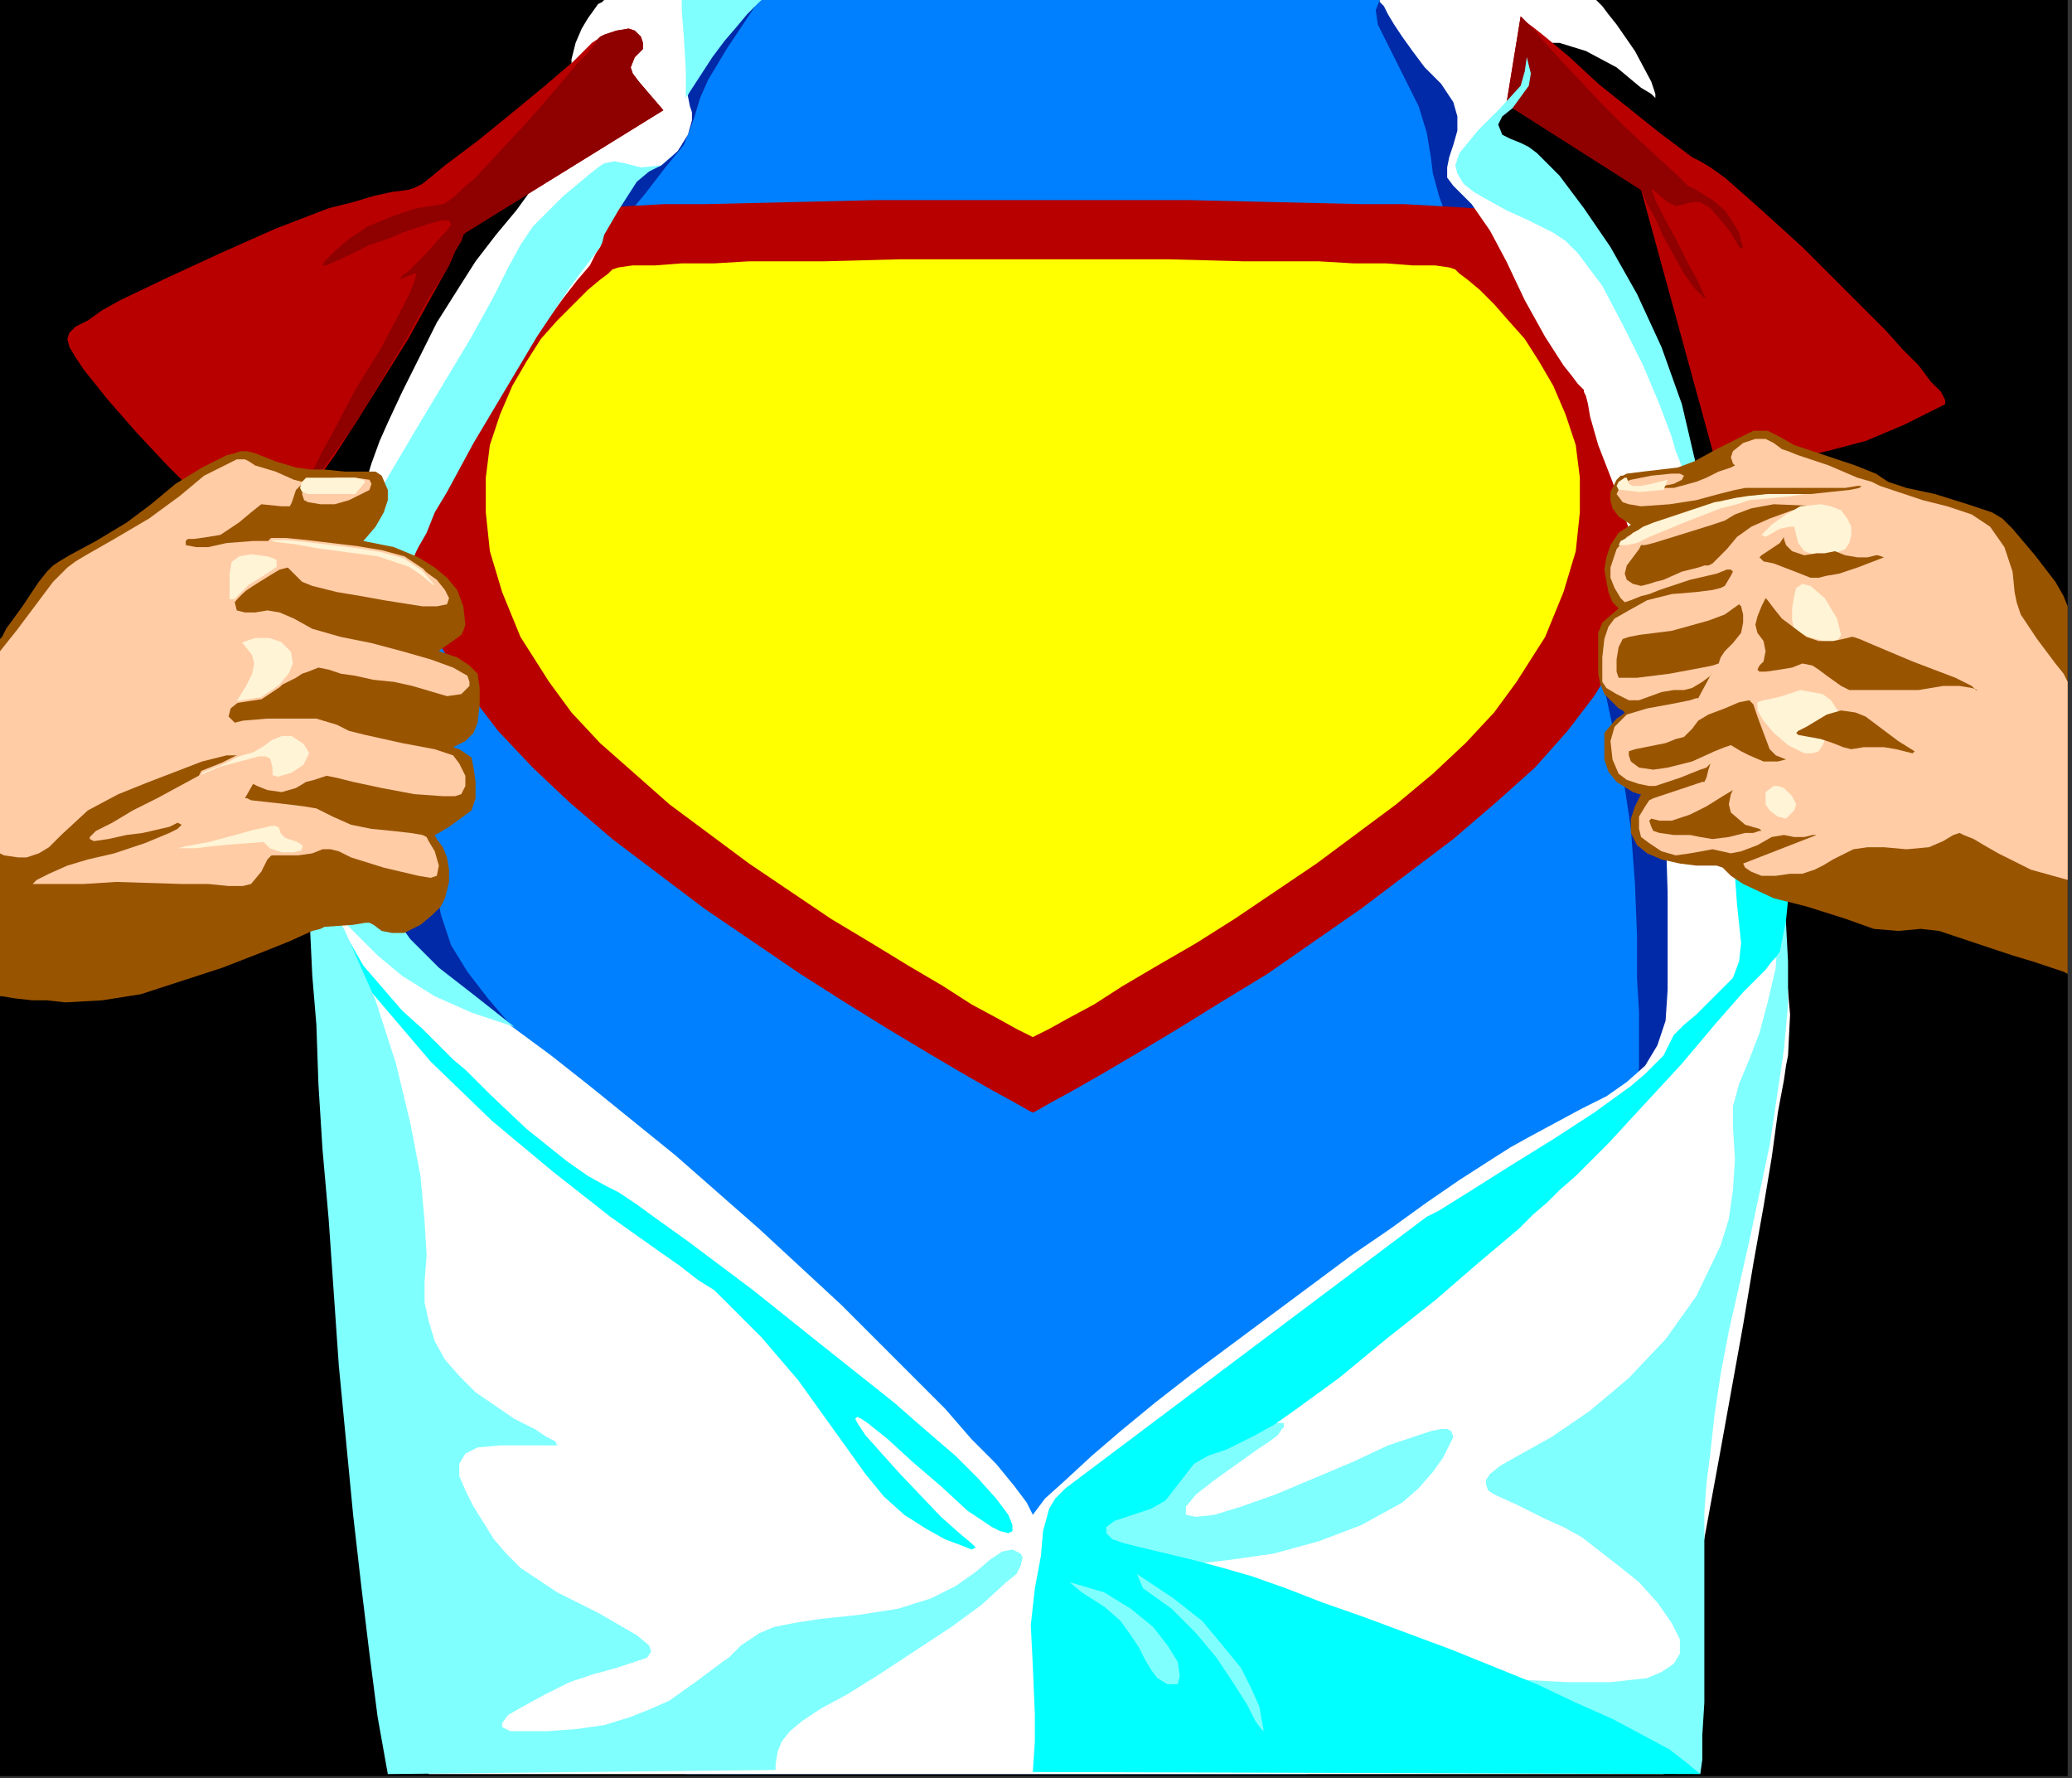 <?xml version="1.0" encoding="UTF-8" standalone="no"?>
<svg
   xmlns:dc="http://purl.org/dc/elements/1.1/"
   xmlns:cc="http://creativecommons.org/ns#"
   xmlns:rdf="http://www.w3.org/1999/02/22-rdf-syntax-ns#"
   xmlns:svg="http://www.w3.org/2000/svg"
   xmlns="http://www.w3.org/2000/svg"
   xmlns:sodipodi="http://sodipodi.sourceforge.net/DTD/sodipodi-0.dtd"
   xmlns:inkscape="http://www.inkscape.org/namespaces/inkscape"
   version="1.0"
   width="85.96mm"
   height="73.77mm"
   id="svg95"
   sodipodi:docname="CMISC051.WMF">
  <rect width="100%" height="100%" fill="#333333" stroke="none"/>
  <sodipodi:namedview
     pagecolor="#ffffff"
     bordercolor="#666666"
     borderopacity="1"
     objecttolerance="10"
     gridtolerance="10"
     guidetolerance="10"
     inkscape:pageopacity="0"
     inkscape:pageshadow="2"
     inkscape:window-width="640"
     inkscape:window-height="480"
     id="namedview97" />
  <defs
     id="defs3">
    <pattern
       id="WMFhbasepattern"
       patternUnits="userSpaceOnUse"
       width="6"
       height="6"
       x="0"
       y="0" />
  </defs>
  <path
     style="fill:#000000;fill-rule:evenodd;fill-opacity:1;stroke:none;"
     d="  M 0,0   L 324.21,0   L 324.21,278.458   L 0,278.458   z "
     id="path5" />
  <path
     style="fill:#0080ff;fill-rule:evenodd;fill-opacity:1;stroke:none;"
     d="  M 116.178,0   L 115.538,0.64   L 113.618,2.561   L 110.737,5.441   L 106.897,9.602   L 102.416,15.043   L 97.295,21.124   L 92.174,28.486   L 86.733,36.488   L 80.973,45.129   L 75.852,54.731   L 70.731,64.974   L 66.25,76.176   L 62.41,87.378   L 59.529,99.541   L 57.609,112.023   L 56.969,124.826   L 57.609,137.949   L 59.209,151.391   L 61.77,164.834   L 64.97,177.957   L 68.811,191.08   L 72.971,203.882   L 77.452,216.045   L 82.253,227.567   L 87.054,238.13   L 91.534,248.052   L 95.695,256.693   L 99.535,264.055   L 102.736,269.816   L 104.336,272.377   L 105.296,274.297   L 106.256,275.897   L 106.897,277.178   L 107.537,277.818   L 107.537,278.138   L 204.832,278.138   L 205.472,277.818   L 206.752,276.537   L 209.312,274.297   L 212.513,271.096   L 216.354,267.256   L 220.514,262.455   L 225.315,257.013   L 230.436,250.612   L 235.557,243.251   L 240.677,235.249   L 246.118,226.607   L 250.919,217.005   L 255.72,206.443   L 260.2,195.561   L 264.041,183.718   L 267.241,170.916   L 268.522,164.194   L 269.162,157.473   L 269.482,143.39   L 268.522,129.307   L 266.281,114.904   L 263.081,100.501   L 259.24,86.098   L 254.76,72.335   L 249.959,59.212   L 244.838,47.05   L 239.717,35.527   L 234.916,25.605   L 230.436,16.964   L 228.515,13.123   L 226.595,9.922   L 224.995,7.041   L 223.715,4.481   L 222.755,2.561   L 221.794,1.28   L 221.474,0.32   L 221.154,0   L 116.178,0  z "
     id="path7" />
  <path
     style="fill:#002aa8;fill-rule:evenodd;fill-opacity:1;stroke:none;"
     d="  M 80.332,160.993   L 76.492,156.513   L 73.291,152.352   L 70.731,148.191   L 69.131,143.39   L 68.171,138.269   L 67.21,132.187   L 66.89,124.826   L 66.89,116.184   L 66.89,111.703   L 66.57,107.862   L 66.57,104.982   L 66.25,102.101   L 65.93,98.26   L 65.61,95.38   L 65.93,90.579   L 66.89,87.698   L 67.53,85.778   L 68.491,83.217   L 71.051,77.456   L 74.892,70.735   L 84.173,56.652   L 88.654,50.25   L 92.494,44.489   L 93.775,42.249   L 95.055,40.328   L 96.015,38.728   L 96.335,37.768   L 96.975,36.168   L 97.935,34.247   L 101.136,30.406   L 104.336,26.245   L 107.217,22.725   L 107.857,21.124   L 108.817,18.564   L 109.777,15.363   L 111.057,12.483   L 113.938,7.682   L 116.498,3.841   L 118.418,0.96   L 119.058,0.32   L 119.379,0   L 119.058,0.32   L 117.778,1.28   L 116.178,2.561   L 114.258,4.481   L 110.417,9.602   L 108.817,12.483   L 107.537,15.683   L 107.537,16.003   L 107.857,16.643   L 107.857,19.204   L 106.897,22.725   L 105.616,24.325   L 103.696,25.925   L 100.816,26.566   L 97.615,28.486   L 94.415,31.046   L 90.894,34.567   L 87.054,38.728   L 83.533,43.209   L 76.492,54.091   L 69.771,66.254   L 64.01,79.056   L 59.849,91.219   L 58.249,96.98   L 57.289,102.421   L 56.329,110.103   L 56.009,117.144   L 55.689,123.546   L 56.009,129.307   L 56.649,134.108   L 57.929,138.589   L 59.209,142.43   L 62.41,148.831   L 64.65,151.071   L 69.131,155.232   L 74.572,158.433   L 80.332,160.993  z "
     id="path9" />
  <path
     style="fill:#002aa8;fill-rule:evenodd;fill-opacity:1;stroke:none;"
     d="  M 216.354,0   L 215.713,1.6   L 216.034,3.841   L 217.314,6.401   L 218.914,9.602   L 222.435,16.643   L 223.715,20.804   L 224.355,24.645   L 224.675,27.206   L 225.635,30.726   L 227.235,35.207   L 229.156,40.648   L 231.396,46.73   L 233.956,53.451   L 236.837,60.813   L 239.717,68.814   L 245.478,85.458   L 250.599,103.381   L 254.439,121.305   L 255.72,129.947   L 256.36,138.589   L 256.68,146.59   L 256.68,153.312   L 257,158.753   L 257,167.395   L 256.68,170.275   L 256.68,172.516   L 256.04,175.717   L 256.04,176.037   L 257,175.076   L 257.64,174.756   L 258.28,173.796   L 258.92,172.516   L 259.56,170.595   L 261.161,165.154   L 262.761,158.113   L 264.041,149.471   L 264.681,139.229   L 265.001,127.707   L 264.041,114.904   L 263.081,107.862   L 261.801,100.181   L 259.88,91.859   L 257.64,83.217   L 251.879,65.294   L 245.158,47.37   L 241.637,38.728   L 238.117,30.726   L 234.276,23.365   L 230.436,16.643   L 226.595,10.882   L 223.075,6.081   L 219.554,2.24   L 216.354,0  z "
     id="path11" />
  <path
     style="fill:#b80000;fill-rule:evenodd;fill-opacity:1;stroke:none;"
     d="  M 162.905,31.367   L 186.269,31.367   L 213.793,32.007   L 220.194,32.007   L 225.955,32.327   L 231.076,32.647   L 234.916,32.967   L 237.477,33.287   L 238.757,33.607   L 239.397,34.247   L 240.357,34.887   L 240.997,35.527   L 243.238,37.448   L 245.798,39.688   L 248.679,42.569   L 251.559,46.09   L 254.119,50.25   L 257,54.731   L 258.92,59.852   L 260.84,65.614   L 261.801,71.695   L 261.801,78.096   L 260.84,85.138   L 258.6,92.819   L 255.08,100.821   L 249.959,109.143   L 245.798,114.584   L 240.677,120.345   L 234.596,125.786   L 227.875,131.547   L 213.473,142.43   L 198.751,152.672   L 191.39,157.153   L 184.669,161.314   L 178.268,165.154   L 172.827,168.355   L 168.346,170.916   L 164.826,172.836   L 162.585,174.116   L 161.945,174.436   L 161.305,174.116   L 159.065,172.836   L 155.544,170.916   L 151.063,168.355   L 145.623,165.154   L 139.222,161.314   L 132.501,157.153   L 125.459,152.672   L 110.417,142.43   L 96.015,131.547   L 89.294,125.786   L 83.533,120.345   L 78.092,114.584   L 73.931,109.143   L 68.811,100.821   L 65.29,92.819   L 63.37,85.138   L 62.41,78.096   L 62.41,71.695   L 63.37,65.614   L 64.97,59.852   L 67.21,54.731   L 70.091,50.25   L 72.651,46.09   L 75.532,42.569   L 78.412,39.688   L 80.973,37.448   L 83.213,35.527   L 84.813,34.247   L 85.453,33.607   L 86.733,33.287   L 89.294,32.967   L 93.134,32.647   L 98.255,32.327   L 104.016,32.007   L 110.417,32.007   L 124.179,31.687   L 137.621,31.367   L 160.985,31.367   L 162.905,31.367  z "
     id="path13" />
  <path
     style="fill:#ffff00;fill-rule:evenodd;fill-opacity:1;stroke:none;"
     d="  M 162.905,40.648   L 183.068,40.648   L 194.91,40.969   L 206.752,40.969   L 212.193,41.289   L 217.314,41.289   L 221.474,41.609   L 224.995,41.609   L 227.235,41.929   L 228.195,42.249   L 228.835,42.889   L 230.116,43.849   L 232.036,45.449   L 234.276,47.69   L 236.517,50.25   L 239.077,53.131   L 241.317,56.652   L 243.558,60.493   L 245.478,64.974   L 247.078,69.775   L 247.718,74.896   L 247.718,80.337   L 247.078,86.418   L 245.158,92.819   L 242.278,99.861   L 237.797,106.902   L 234.276,111.703   L 229.796,116.504   L 224.675,121.305   L 218.914,126.106   L 206.432,135.388   L 193.63,144.03   L 187.549,147.871   L 181.468,151.391   L 176.027,154.592   L 171.547,157.473   L 167.386,159.713   L 164.506,161.314   L 162.585,162.274   L 161.945,162.594   L 161.305,162.274   L 159.385,161.314   L 156.504,159.713   L 152.344,157.473   L 147.863,154.592   L 142.422,151.391   L 136.661,147.871   L 130.26,144.03   L 117.458,135.388   L 104.976,126.106   L 94.095,116.504   L 89.614,111.703   L 86.093,106.902   L 81.613,99.861   L 78.732,92.819   L 76.812,86.418   L 76.172,80.337   L 76.172,74.896   L 76.812,69.775   L 78.412,64.974   L 80.332,60.493   L 82.573,56.652   L 84.813,53.131   L 87.374,50.25   L 89.934,47.69   L 92.174,45.449   L 94.095,43.849   L 95.375,42.889   L 96.015,42.249   L 96.975,41.929   L 99.215,41.609   L 102.736,41.609   L 106.897,41.289   L 112.017,41.289   L 117.458,40.969   L 129.3,40.969   L 141.142,40.648   L 161.305,40.648   L 162.905,40.648  z "
     id="path15" />
  <path
     style="fill:#ffffff;fill-rule:evenodd;fill-opacity:1;stroke:none;"
     d="  M 119.379,0   L 114.578,3.841   L 111.377,7.362   L 109.457,10.242   L 108.177,12.803   L 107.857,15.043   L 108.177,16.643   L 108.497,17.604   L 108.497,17.924   L 108.497,18.884   L 107.857,21.124   L 106.256,23.685   L 103.696,25.925   L 102.096,26.566   L 100.816,27.526   L 98.255,29.446   L 96.975,30.726   L 96.015,32.647   L 95.055,35.207   L 94.095,38.728   L 93.454,39.688   L 92.494,41.609   L 90.574,43.849   L 88.334,46.73   L 85.773,50.25   L 82.893,54.411   L 76.812,63.693   L 70.731,73.935   L 65.61,85.138   L 63.69,91.219   L 62.09,96.98   L 61.45,102.741   L 61.129,108.503   L 61.129,113.944   L 60.809,118.745   L 60.489,122.906   L 59.849,129.947   L 59.529,132.828   L 59.529,138.269   L 60.809,143.07   L 62.41,145.31   L 64.33,147.871   L 67.21,150.751   L 70.731,153.952   L 74.892,157.153   L 80.332,160.993   L 86.413,165.474   L 92.494,170.275   L 105.936,181.158   L 119.058,192.68   L 131.86,204.523   L 137.621,210.284   L 143.062,215.725   L 148.183,220.846   L 152.344,225.647   L 156.184,229.488   L 159.065,233.008   L 160.985,235.569   L 161.945,237.489   L 163.865,234.929   L 167.066,232.048   L 171.227,228.207   L 175.707,224.367   L 181.148,219.886   L 186.909,215.405   L 211.873,196.841   L 217.954,192.68   L 223.715,188.519   L 228.835,184.998   L 233.316,182.118   L 236.837,179.877   L 239.717,178.277   L 248.038,173.796   L 251.879,171.876   L 255.08,169.635   L 257.96,167.075   L 259.88,163.874   L 261.161,160.033   L 261.481,155.232   L 261.481,139.869   L 261.161,129.627   L 260.52,118.425   L 259.56,106.902   L 258.28,95.38   L 256.04,84.818   L 254.439,80.017   L 252.839,75.536   L 250.599,69.775   L 249.319,65.294   L 248.999,63.373   L 248.679,62.093   L 248.359,61.453   L 248.359,61.133   L 248.038,60.813   L 247.398,60.173   L 246.438,58.892   L 245.158,57.292   L 242.278,52.811   L 239.077,47.05   L 236.197,40.969   L 233.636,36.168   L 230.756,32.007   L 227.875,29.126   L 226.915,27.846   L 226.915,26.245   L 227.235,24.645   L 227.875,22.725   L 228.515,20.484   L 228.515,18.244   L 227.875,16.003   L 225.955,13.123   L 223.395,10.562   L 221.474,8.002   L 219.874,5.761   L 218.594,3.841   L 217.634,2.24   L 216.994,0.96   L 216.354,0.32   L 216.354,0   L 250.279,0   L 250.599,0.32   L 251.239,0.96   L 252.199,2.24   L 253.479,3.841   L 256.36,8.002   L 258.92,12.803   L 259.56,14.723   L 259.56,15.363   L 258.92,14.723   L 257.32,13.763   L 253.479,10.562   L 248.679,8.002   L 244.518,6.721   L 241.317,6.721   L 239.397,7.362   L 239.077,8.002   L 239.077,8.962   L 239.717,10.562   L 240.037,12.163   L 239.397,14.083   L 238.437,15.363   L 237.157,16.643   L 234.276,19.204   L 233.316,19.844   L 232.996,20.164   L 233.316,20.484   L 234.276,21.124   L 235.557,22.405   L 237.157,24.325   L 239.397,26.245   L 241.637,28.806   L 247.078,35.207   L 252.519,42.889   L 257.96,52.171   L 262.761,62.093   L 265.961,72.975   L 268.842,90.259   L 272.042,105.942   L 274.603,119.705   L 275.883,126.106   L 277.163,131.867   L 278.763,142.43   L 280.043,151.712   L 280.684,159.073   L 280.363,165.474   L 280.043,167.075   L 279.723,169.315   L 278.763,174.436   L 277.803,181.478   L 276.523,189.159   L 274.923,198.121   L 273.322,207.723   L 269.802,227.247   L 266.281,246.451   L 265.001,255.093   L 263.721,262.455   L 262.441,268.856   L 261.481,273.977   L 261.161,275.577   L 261.161,277.178   L 260.84,277.818   L 260.84,278.138   L 67.21,278.138   L 67.21,277.818   L 66.89,276.858   L 66.89,274.937   L 66.57,272.697   L 65.93,269.816   L 65.61,266.615   L 64.33,258.294   L 63.05,248.692   L 61.45,237.809   L 59.849,225.967   L 58.249,213.484   L 54.728,188.839   L 53.128,176.677   L 51.528,165.794   L 50.568,155.872   L 49.288,147.551   L 48.968,144.03   L 48.648,141.149   L 48.327,138.909   L 48.327,136.988   L 48.327,129.947   L 48.968,120.985   L 49.928,111.063   L 51.528,100.821   L 53.448,90.579   L 55.689,80.977   L 58.249,72.655   L 59.529,69.134   L 60.809,66.254   L 63.05,61.453   L 64.97,57.612   L 68.491,50.571   L 72.331,44.489   L 74.572,40.969   L 77.772,36.808   L 80.973,32.967   L 83.533,29.446   L 85.773,26.566   L 87.374,23.685   L 89.294,18.244   L 89.614,12.483   L 89.614,9.282   L 90.254,6.721   L 91.214,4.481   L 92.174,2.881   L 93.775,0.64   L 94.415,0.32   L 94.735,0   L 119.379,0  z "
     id="path17" />
  <path
     style="fill:#b80000;fill-rule:evenodd;fill-opacity:1;stroke:none;"
     d="  M 236.197,16.323   L 257.32,29.766   L 269.162,72.975   L 272.362,72.975   L 276.203,72.655   L 281.004,72.015   L 286.444,70.735   L 292.525,69.134   L 298.606,66.574   L 305.007,63.373   L 305.007,62.733   L 304.367,61.453   L 302.767,59.852   L 300.847,57.292   L 298.286,54.731   L 295.726,51.851   L 289.325,45.449   L 282.604,38.728   L 275.883,32.647   L 273.002,30.086   L 270.442,27.846   L 268.202,26.245   L 266.601,25.285   L 265.321,24.645   L 264.041,23.685   L 260.2,20.804   L 250.599,13.123   L 246.118,8.962   L 242.278,5.761   L 240.677,4.481   L 239.397,3.521   L 238.757,2.881   L 238.437,2.561   L 236.197,16.323  z "
     id="path19" />
  <path
     style="fill:#8f0000;fill-rule:evenodd;fill-opacity:1;stroke:none;"
     d="  M 236.197,16.323   L 257.32,29.766   L 257.64,30.406   L 258.28,32.007   L 259.56,34.247   L 260.84,37.128   L 264.041,42.889   L 265.641,45.129   L 267.241,46.73   L 267.562,46.73   L 267.241,46.41   L 266.281,44.169   L 264.681,41.289   L 262.761,37.448   L 260.84,33.927   L 259.56,31.367   L 259.24,30.406   L 258.92,29.766   L 259.24,29.766   L 259.56,30.086   L 261.481,31.687   L 262.761,32.327   L 265.321,31.687   L 266.601,31.687   L 268.202,32.647   L 270.122,34.887   L 271.402,36.488   L 272.682,38.728   L 273.002,39.048   L 273.322,38.728   L 273.002,37.768   L 272.682,36.488   L 271.722,34.887   L 270.442,32.967   L 268.522,31.367   L 265.961,29.766   L 264.681,29.126   L 263.401,27.846   L 259.56,24.325   L 255.08,20.164   L 250.279,15.363   L 245.798,10.562   L 241.958,6.401   L 240.677,4.801   L 239.397,3.521   L 238.757,2.881   L 238.437,2.561   L 236.197,16.323  z "
     id="path21" />
  <path
     style="fill:#80ffff;fill-rule:evenodd;fill-opacity:1;stroke:none;"
     d="  M 107.537,15.363   L 107.537,10.882   L 107.217,5.761   L 106.897,1.6   L 106.897,0   L 119.379,0   L 119.058,0.32   L 118.418,0.96   L 117.138,2.24   L 115.538,4.161   L 113.618,6.401   L 111.697,8.962   L 107.537,15.363  z "
     id="path23" />
  <path
     style="fill:#00ffff;fill-rule:evenodd;fill-opacity:1;stroke:none;"
     d="  M 51.848,142.43   L 56.969,151.391   L 63.05,158.433   L 66.25,161.314   L 68.811,163.874   L 71.051,166.115   L 72.971,167.715   L 74.572,169.315   L 76.812,171.556   L 82.573,176.997   L 88.974,182.118   L 92.174,184.358   L 95.055,185.959   L 96.975,186.919   L 99.855,188.839   L 103.376,191.4   L 107.857,194.6   L 118.098,202.282   L 129.3,211.244   L 140.182,219.886   L 145.303,224.367   L 149.783,228.207   L 153.304,231.728   L 156.184,234.929   L 158.105,237.489   L 158.745,239.09   L 158.745,240.05   L 158.105,240.37   L 156.824,240.05   L 155.544,239.41   L 151.704,236.849   L 147.543,233.008   L 143.062,229.168   L 139.222,225.647   L 136.021,223.086   L 135.061,222.446   L 134.421,222.126   L 134.101,222.446   L 134.421,223.086   L 135.701,225.007   L 138.261,227.887   L 141.142,231.088   L 147.543,237.809   L 150.423,240.37   L 152.344,241.97   L 152.984,242.61   L 152.344,242.93   L 150.743,242.29   L 148.183,241.33   L 145.303,239.73   L 141.782,237.489   L 138.582,234.609   L 135.701,231.088   L 125.139,216.365   L 119.379,209.644   L 113.618,203.882   L 112.017,202.282   L 109.457,200.682   L 106.577,198.441   L 103.376,196.201   L 95.695,190.76   L 86.733,183.718   L 77.132,175.717   L 67.53,166.435   L 58.249,155.552   L 49.928,143.71   L 51.848,142.43  z "
     id="path25" />
  <path
     style="fill:#80ffff;fill-rule:evenodd;fill-opacity:1;stroke:none;"
     d="  M 103.696,25.925   L 100.496,26.245   L 97.935,25.605   L 96.335,25.285   L 94.735,25.605   L 93.775,26.245   L 92.174,27.526   L 88.334,30.726   L 83.533,35.527   L 81.613,38.408   L 79.692,41.929   L 78.732,43.849   L 77.452,46.41   L 73.931,52.811   L 65.29,67.214   L 61.129,74.255   L 57.609,80.337   L 56.009,82.577   L 55.049,84.177   L 54.408,85.458   L 54.088,85.778   L 63.69,89.299   L 64.01,88.978   L 64.65,87.698   L 65.61,85.778   L 66.89,83.537   L 68.171,80.337   L 70.091,77.136   L 74.252,69.454   L 84.173,52.811   L 89.294,45.129   L 94.095,38.728   L 94.415,38.088   L 94.735,36.808   L 96.975,32.967   L 99.855,28.486   L 101.776,26.886   L 103.696,25.925  z "
     id="path27" />
  <path
     style="fill:#80ffff;fill-rule:evenodd;fill-opacity:1;stroke:none;"
     d="  M 80.653,160.993   L 74.572,156.192   L 68.811,151.712   L 64.33,147.231   L 62.73,144.99   L 62.09,142.75   L 61.45,140.829   L 60.169,139.869   L 58.569,139.869   L 56.969,140.189   L 53.768,141.469   L 52.808,142.11   L 52.488,142.43   L 52.808,143.07   L 54.088,144.67   L 56.329,146.911   L 59.209,149.791   L 63.05,152.992   L 68.171,156.192   L 73.931,158.753   L 80.653,160.993  z "
     id="path29" />
  <path
     style="fill:#80ffff;fill-rule:evenodd;fill-opacity:1;stroke:none;"
     d="  M 48.327,136.988   L 48.327,139.549   L 48.648,141.149   L 48.648,146.27   L 48.968,152.992   L 49.608,160.673   L 49.928,169.955   L 50.568,180.197   L 51.528,191.08   L 53.128,214.125   L 55.369,237.489   L 56.649,248.692   L 57.929,259.254   L 59.209,269.176   L 60.809,278.138   L 121.619,277.498   L 121.619,276.537   L 121.939,274.617   L 122.579,273.017   L 123.859,271.416   L 125.78,269.816   L 128.66,267.896   L 132.821,265.655   L 137.941,262.455   L 149.143,255.093   L 153.944,251.572   L 157.784,248.052   L 159.385,246.771   L 160.025,245.491   L 160.345,244.211   L 160.025,243.571   L 158.745,242.93   L 157.144,243.251   L 155.224,244.531   L 152.984,246.451   L 149.783,248.692   L 145.943,250.612   L 140.822,252.212   L 134.741,253.173   L 128.66,253.813   L 124.499,254.453   L 121.299,255.093   L 119.058,256.053   L 116.178,257.974   L 114.898,259.254   L 114.258,259.894   L 113.298,260.534   L 109.457,263.415   L 104.976,266.615   L 102.096,267.896   L 98.895,269.176   L 94.735,270.456   L 90.254,271.096   L 85.773,271.416   L 80.012,271.416   L 78.732,270.776   L 78.732,270.136   L 79.692,268.856   L 81.933,267.576   L 85.453,265.655   L 89.294,263.735   L 93.134,262.455   L 96.655,261.494   L 99.535,260.534   L 101.456,259.894   L 102.096,258.934   L 101.776,257.974   L 99.855,256.373   L 93.775,252.853   L 87.374,249.652   L 81.613,245.811   L 79.372,243.571   L 77.452,241.33   L 74.252,236.209   L 72.971,233.649   L 72.011,231.408   L 72.011,229.488   L 72.971,227.887   L 74.892,226.927   L 78.412,226.607   L 87.374,226.607   L 87.054,225.967   L 85.773,225.327   L 83.853,224.047   L 80.653,222.446   L 74.572,218.285   L 72.011,215.725   L 69.771,213.164   L 68.171,210.284   L 67.21,207.083   L 66.57,204.202   L 66.57,201.002   L 66.89,196.841   L 66.57,191.4   L 65.93,184.358   L 64.33,176.037   L 62.09,166.755   L 58.889,156.833   L 54.088,145.95   L 48.327,135.068   L 48.327,136.988  z "
     id="path31" />
  <path
     style="fill:#80ffff;fill-rule:evenodd;fill-opacity:1;stroke:none;"
     d="  M 279.083,139.549   L 280.043,144.67   L 280.363,150.751   L 280.363,157.473   L 279.723,164.514   L 277.483,179.557   L 274.283,194.6   L 271.082,208.683   L 269.802,215.405   L 268.842,221.806   L 268.202,227.567   L 267.562,232.688   L 267.241,237.169   L 267.241,241.01   L 267.241,266.935   L 266.921,272.057   L 266.921,275.897   L 266.601,278.138   L 233.316,262.455   L 233.636,262.455   L 235.236,262.775   L 237.157,263.095   L 239.717,263.415   L 245.798,263.735   L 252.519,263.735   L 258.28,263.095   L 260.52,262.134   L 262.441,260.854   L 263.401,259.254   L 263.401,257.013   L 262.121,254.453   L 259.88,251.252   L 257,248.052   L 253.799,245.491   L 248.038,241.01   L 245.158,239.41   L 242.278,238.13   L 239.717,236.849   L 237.797,235.889   L 234.276,234.289   L 233.316,233.649   L 232.996,232.688   L 232.996,232.048   L 233.636,231.088   L 235.236,229.808   L 237.477,228.528   L 243.238,225.327   L 249.319,221.166   L 255.4,216.045   L 261.161,209.964   L 265.961,203.242   L 269.802,195.241   L 271.082,191.08   L 271.722,186.599   L 272.042,181.798   L 271.722,176.677   L 271.722,173.476   L 272.682,169.955   L 274.283,166.115   L 275.883,161.954   L 277.163,157.153   L 278.443,151.712   L 278.763,145.63   L 277.803,138.589   L 279.083,139.549  z "
     id="path33" />
  <path
     style="fill:#80ffff;fill-rule:evenodd;fill-opacity:1;stroke:none;"
     d="  M 183.068,230.128   L 188.509,227.247   L 193.31,225.007   L 197.151,223.727   L 199.711,223.086   L 201.311,223.086   L 201.311,223.727   L 200.991,224.047   L 200.351,225.007   L 199.071,225.967   L 197.151,227.247   L 194.91,228.848   L 190.43,232.048   L 187.549,234.289   L 185.949,236.209   L 185.949,237.489   L 187.549,237.809   L 190.43,237.489   L 194.59,236.209   L 200.031,234.289   L 212.193,229.168   L 217.634,226.607   L 222.435,225.007   L 224.355,224.367   L 225.955,224.047   L 226.915,224.047   L 227.555,224.367   L 227.875,225.327   L 227.235,226.607   L 226.275,228.528   L 224.675,230.768   L 222.435,233.328   L 219.874,235.569   L 213.473,239.09   L 206.752,241.65   L 199.711,243.571   L 192.99,244.531   L 187.549,245.171   L 185.309,245.491   L 182.108,245.491   L 179.548,245.491   L 174.747,244.531   L 172.827,243.251   L 171.867,241.65   L 171.867,239.09   L 172.507,237.489   L 173.787,235.889   L 183.068,230.128  z "
     id="path35" />
  <path
     style="fill:#00ffff;fill-rule:evenodd;fill-opacity:1;stroke:none;"
     d="  M 161.945,277.818   L 162.265,273.017   L 162.265,268.856   L 161.945,261.174   L 161.625,254.773   L 162.265,249.012   L 163.225,243.891   L 163.545,240.05   L 164.506,236.529   L 165.466,234.929   L 167.066,233.328   L 222.435,191.72   L 223.715,190.76   L 225.635,189.799   L 230.756,186.599   L 236.837,182.758   L 243.558,178.597   L 249.959,174.436   L 255.72,170.275   L 257.96,168.355   L 259.56,166.755   L 260.84,165.474   L 261.481,164.194   L 262.441,162.274   L 264.041,160.673   L 265.961,159.073   L 267.882,157.153   L 271.722,153.312   L 272.682,150.751   L 273.002,147.871   L 272.362,141.789   L 272.042,137.309   L 272.042,132.828   L 280.363,139.869   L 280.363,141.149   L 280.043,144.35   L 279.403,147.551   L 279.083,149.151   L 278.443,150.111   L 277.803,150.751   L 276.843,152.032   L 275.243,153.632   L 273.322,155.552   L 268.842,160.673   L 263.721,166.755   L 252.199,179.237   L 247.078,184.358   L 244.518,186.599   L 242.598,188.519   L 240.357,190.44   L 238.117,192.68   L 232.036,197.801   L 224.995,203.882   L 217.314,209.964   L 209.953,216.045   L 202.911,221.166   L 199.711,223.406   L 196.831,225.007   L 194.27,226.287   L 192.35,227.247   L 189.469,228.207   L 187.229,229.488   L 182.748,235.249   L 180.508,236.529   L 177.628,237.489   L 174.747,238.45   L 173.467,239.41   L 173.467,240.37   L 174.427,241.33   L 176.347,241.97   L 178.908,242.61   L 185.629,244.211   L 188.189,244.851   L 191.71,245.811   L 196.19,247.091   L 201.631,249.012   L 207.392,251.252   L 213.793,253.493   L 227.555,258.614   L 240.997,264.055   L 247.078,266.935   L 252.839,269.496   L 257.64,272.057   L 261.801,274.297   L 264.681,276.537   L 266.601,278.138   L 161.945,277.818  z "
     id="path37" />
  <path
     style="fill:#80ffff;fill-rule:evenodd;fill-opacity:1;stroke:none;"
     d="  M 167.706,248.052   L 173.147,249.652   L 177.308,252.212   L 180.828,255.093   L 183.068,257.974   L 184.669,260.534   L 184.989,262.775   L 184.669,264.055   L 183.068,264.055   L 181.468,263.095   L 180.508,261.814   L 179.548,260.214   L 178.588,258.294   L 177.308,256.373   L 175.707,254.133   L 173.147,251.892   L 169.626,249.652   L 167.706,248.052  z "
     id="path39" />
  <path
     style="fill:#80ffff;fill-rule:evenodd;fill-opacity:1;stroke:none;"
     d="  M 178.268,246.771   L 184.029,250.612   L 188.509,254.133   L 191.71,257.974   L 194.59,261.494   L 196.19,264.695   L 197.471,267.576   L 197.791,269.496   L 198.111,271.096   L 198.111,271.416   L 197.791,271.096   L 196.831,269.816   L 195.55,267.256   L 193.31,263.735   L 190.75,259.894   L 187.549,256.053   L 183.708,252.212   L 179.228,249.012   L 178.268,246.771  z "
     id="path41" />
  <path
     style="fill:#b80000;fill-rule:evenodd;fill-opacity:1;stroke:none;"
     d="  M 104.016,17.284   L 72.971,36.488   L 72.651,36.808   L 72.331,37.768   L 71.371,39.368   L 70.411,41.609   L 67.53,46.73   L 64.01,53.131   L 56.009,65.934   L 52.488,71.375   L 50.888,73.615   L 49.288,75.216   L 46.727,77.776   L 44.807,79.697   L 43.207,81.297   L 41.606,82.257   L 39.046,82.897   L 36.806,82.257   L 35.846,81.617   L 34.565,80.657   L 32.965,79.056   L 30.725,77.456   L 26.244,72.975   L 21.443,67.854   L 16.963,62.733   L 13.122,57.932   L 11.842,56.012   L 10.882,54.411   L 10.562,53.131   L 10.882,52.171   L 11.842,51.211   L 13.762,50.25   L 16.002,48.65   L 18.883,47.05   L 26.244,43.529   L 34.565,39.688   L 43.207,35.847   L 51.528,32.647   L 55.369,31.687   L 58.569,30.726   L 61.45,30.086   L 64.01,29.766   L 64.97,29.446   L 66.25,28.806   L 67.851,27.526   L 69.771,25.925   L 74.892,22.085   L 80.012,17.924   L 85.453,13.443   L 89.934,9.602   L 91.534,8.002   L 92.814,6.721   L 93.775,6.081   L 94.095,5.761   L 94.735,5.441   L 96.655,4.801   L 98.575,4.481   L 99.535,4.801   L 100.496,5.761   L 100.816,6.721   L 100.816,7.682   L 99.535,8.962   L 98.895,10.562   L 99.215,11.522   L 100.176,12.803   L 104.016,17.284  z "
     id="path43" />
  <path
     style="fill:#8f0000;fill-rule:evenodd;fill-opacity:1;stroke:none;"
     d="  M 104.016,17.284   L 72.971,36.488   L 72.651,36.808   L 72.331,37.768   L 71.371,39.368   L 70.411,41.609   L 67.21,46.73   L 63.69,53.131   L 56.009,65.934   L 52.168,71.375   L 50.568,73.615   L 49.288,75.216   L 48.327,76.176   L 48.007,75.856   L 48.327,74.896   L 49.288,73.295   L 50.568,70.735   L 52.168,67.854   L 55.689,61.133   L 59.849,54.411   L 63.05,48.33   L 64.33,45.77   L 64.97,44.169   L 65.29,42.889   L 64.97,42.889   L 63.37,43.529   L 62.73,43.849   L 63.05,43.209   L 64.01,42.569   L 66.57,40.008   L 69.131,37.128   L 70.091,36.168   L 70.731,35.207   L 70.411,34.567   L 69.131,34.567   L 66.89,35.207   L 63.05,36.488   L 60.809,37.448   L 57.929,38.408   L 54.728,40.008   L 51.208,41.609   L 50.568,41.609   L 50.888,40.969   L 52.488,39.368   L 54.728,37.448   L 57.609,35.527   L 61.45,33.927   L 65.29,32.647   L 69.451,32.007   L 70.091,31.687   L 71.371,30.726   L 72.651,29.446   L 74.572,27.846   L 78.412,23.685   L 82.893,18.884   L 87.054,14.083   L 90.574,9.922   L 92.174,8.322   L 93.134,7.041   L 93.775,6.081   L 94.095,5.761   L 94.735,5.441   L 96.655,4.801   L 98.575,4.481   L 99.535,4.801   L 100.496,5.761   L 100.816,6.721   L 100.816,7.682   L 99.535,8.962   L 98.895,10.562   L 99.215,11.522   L 100.176,12.803   L 104.016,17.284  z "
     id="path45" />
  <path
     style="fill:#995400;fill-rule:evenodd;fill-opacity:1;stroke:none;"
     d="  M 0,100.181   L 0.32,99.861   L 0.96,98.58   L 3.521,95.06   L 6.081,91.219   L 7.361,89.619   L 8.321,88.658   L 9.281,88.018   L 10.882,87.058   L 15.042,84.818   L 19.843,81.937   L 23.684,79.056   L 27.524,75.856   L 31.685,73.295   L 35.526,71.375   L 36.806,71.055   L 37.766,70.735   L 38.726,70.735   L 40.006,71.055   L 43.207,72.335   L 46.407,73.295   L 48.648,73.615   L 50.888,73.615   L 54.088,73.935   L 58.889,73.935   L 59.849,74.576   L 60.809,76.816   L 60.809,78.416   L 60.169,80.337   L 58.889,82.577   L 56.969,84.818   L 61.77,85.778   L 65.61,87.378   L 68.171,88.978   L 70.091,90.579   L 71.691,92.499   L 72.651,95.06   L 72.971,97.94   L 72.651,98.901   L 72.331,99.541   L 70.091,101.141   L 69.131,101.781   L 68.811,102.101   L 69.771,102.421   L 71.691,103.061   L 73.611,104.342   L 74.892,105.622   L 75.212,107.862   L 75.212,110.423   L 74.892,113.304   L 74.252,114.904   L 72.971,116.184   L 71.691,116.824   L 71.051,117.144   L 70.731,117.144   L 71.051,117.144   L 72.011,117.464   L 73.931,118.745   L 74.252,120.345   L 74.572,122.585   L 74.572,125.146   L 73.931,127.066   L 70.411,129.627   L 68.811,130.587   L 68.171,130.907   L 68.491,131.547   L 69.451,132.828   L 70.091,134.428   L 70.411,136.348   L 70.411,138.269   L 69.771,140.829   L 69.131,142.11   L 67.851,143.39   L 65.93,144.99   L 63.37,146.27   L 61.45,146.27   L 59.849,145.95   L 58.569,144.99   L 57.929,144.67   L 57.289,144.67   L 55.369,144.99   L 50.888,145.31   L 50.248,145.63   L 48.968,145.95   L 45.447,147.551   L 40.646,149.471   L 34.885,151.712   L 22.083,155.872   L 16.002,156.833   L 10.242,157.153   L 7.361,156.833   L 5.121,156.833   L 2.24,156.513   L 0.32,156.192   L 0,156.192   L 0,100.181  z "
     id="path47" />
  <path
     style="fill:#ffcca6;fill-rule:evenodd;fill-opacity:1;stroke:none;"
     d="  M 0,102.101   L 2.56,98.901   L 8.321,91.219   L 9.601,89.939   L 10.562,88.978   L 11.842,88.018   L 13.442,87.058   L 17.923,84.498   L 23.364,81.297   L 28.164,77.776   L 32.005,74.576   L 35.205,72.975   L 37.126,72.015   L 38.406,72.015   L 39.046,72.335   L 40.006,72.975   L 43.207,73.935   L 46.087,75.216   L 47.367,75.536   L 48.327,75.536   L 48.968,75.536   L 49.928,75.216   L 52.808,74.896   L 55.689,74.896   L 57.929,75.216   L 58.249,75.856   L 57.929,76.816   L 56.649,77.456   L 54.728,78.416   L 52.488,79.056   L 50.248,79.056   L 48.327,78.736   L 47.687,78.416   L 47.367,77.456   L 47.687,76.176   L 47.687,75.856   L 47.047,76.176   L 46.407,76.816   L 45.767,78.736   L 45.447,79.377   L 44.167,79.377   L 40.966,79.056   L 39.366,80.337   L 37.446,81.937   L 34.565,83.857   L 32.645,84.177   L 30.405,84.498   L 29.445,84.498   L 29.125,84.818   L 29.125,85.458   L 30.725,85.778   L 32.645,85.778   L 35.526,85.138   L 39.686,84.818   L 44.487,84.818   L 49.608,85.138   L 54.728,85.778   L 59.529,86.738   L 63.37,87.698   L 66.25,89.299   L 68.491,90.899   L 69.771,92.499   L 70.411,93.779   L 70.091,94.74   L 68.491,95.06   L 66.25,95.06   L 60.169,94.1   L 56.649,93.459   L 52.808,92.819   L 48.968,91.859   L 47.367,91.219   L 46.407,90.259   L 45.127,88.978   L 43.847,89.299   L 42.247,90.259   L 39.686,91.859   L 37.766,93.139   L 36.806,94.42   L 37.126,95.7   L 38.406,96.02   L 40.006,96.02   L 41.927,95.7   L 43.847,96.02   L 46.087,96.98   L 48.968,98.58   L 53.448,99.861   L 58.249,100.821   L 63.05,102.101   L 67.53,103.381   L 71.051,104.662   L 73.291,105.942   L 73.611,106.902   L 73.611,107.542   L 72.331,108.823   L 70.091,109.143   L 64.65,107.542   L 61.77,106.902   L 58.569,106.582   L 55.689,105.942   L 53.448,105.622   L 51.528,104.982   L 49.928,104.662   L 48.327,105.302   L 47.367,105.622   L 46.407,106.262   L 43.847,107.542   L 40.326,108.503   L 37.766,109.783   L 36.166,111.063   L 35.846,112.343   L 36.806,113.304   L 38.086,112.983   L 41.927,112.663   L 49.608,112.663   L 52.808,113.624   L 54.728,114.584   L 57.289,115.224   L 63.05,116.504   L 68.171,117.464   L 70.091,118.105   L 71.051,118.425   L 72.011,119.705   L 72.971,121.625   L 72.971,123.226   L 72.331,124.506   L 71.371,124.826   L 69.451,124.826   L 64.97,124.506   L 59.849,123.546   L 55.369,122.585   L 52.808,121.945   L 51.208,121.625   L 49.288,122.265   L 48.007,122.585   L 46.407,123.546   L 44.167,124.186   L 41.927,123.866   L 40.326,123.226   L 39.686,122.906   L 38.406,125.146   L 38.726,125.146   L 39.366,125.466   L 45.127,126.106   L 47.687,126.426   L 49.608,126.746   L 52.168,128.027   L 55.049,129.307   L 58.249,129.947   L 61.45,130.267   L 64.33,130.587   L 66.25,130.907   L 66.89,131.227   L 67.21,131.867   L 68.171,133.468   L 68.811,135.708   L 68.491,137.309   L 67.53,137.629   L 65.61,137.309   L 60.169,136.028   L 55.049,134.428   L 53.128,133.468   L 51.848,133.148   L 50.568,133.148   L 48.968,133.788   L 46.727,134.108   L 43.847,134.108   L 42.567,134.108   L 41.927,134.748   L 40.966,136.668   L 39.366,138.589   L 38.086,138.909   L 35.846,138.909   L 32.645,138.589   L 28.484,138.589   L 18.243,138.269   L 13.122,138.589   L 5.121,138.589   L 5.761,137.949   L 7.681,136.988   L 10.562,135.708   L 13.762,134.748   L 17.923,133.788   L 22.724,132.187   L 26.564,130.587   L 27.844,129.947   L 28.484,129.307   L 27.844,128.987   L 26.564,129.627   L 22.403,130.587   L 19.843,130.907   L 16.963,131.547   L 14.722,131.867   L 14.082,131.547   L 14.082,131.227   L 15.042,130.267   L 17.603,128.987   L 20.803,127.066   L 24.644,125.146   L 32.325,120.985   L 35.526,119.705   L 37.446,118.745   L 38.086,118.425   L 38.086,118.105   L 37.126,118.425   L 35.526,118.425   L 31.685,119.385   L 27.524,120.985   L 23.364,122.585   L 18.563,124.506   L 13.762,127.066   L 9.601,130.907   L 7.681,132.828   L 6.081,133.788   L 4.161,134.428   L 2.88,134.428   L 0.64,134.108   L 0,133.788   L 0,102.101  z "
     id="path49" />
  <path
     style="fill:#fff4d6;fill-rule:evenodd;fill-opacity:1;stroke:none;"
     d="  M 47.367,75.536   L 47.047,76.496   L 47.367,77.136   L 48.327,77.456   L 50.248,77.456   L 55.689,77.456   L 57.289,75.536   L 56.969,75.216   L 55.689,74.896   L 48.007,74.896   L 47.367,75.536  z "
     id="path51" />
  <path
     style="fill:#fff4d6;fill-rule:evenodd;fill-opacity:1;stroke:#ffcca6;stroke-width:0.32px;stroke-linecap:round;stroke-linejoin:round;stroke-miterlimit:4;stroke-dasharray:none;stroke-opacity:1;"
     d="  M 40.966,109.463   L 43.847,107.542   L 45.447,105.622   L 46.087,104.022   L 45.767,102.101   L 44.167,100.501   L 42.247,99.861   L 40.006,99.861   L 38.086,100.501   L 37.766,100.821   L 38.086,101.141   L 39.366,102.741   L 39.686,104.022   L 39.366,105.622   L 38.406,107.542   L 36.806,110.103   L 40.966,109.463  z "
     id="path53" />
  <path
     style="fill:#fff4d6;fill-rule:evenodd;fill-opacity:1;stroke:#ffcca6;stroke-width:0.32px;stroke-linecap:round;stroke-linejoin:round;stroke-miterlimit:4;stroke-dasharray:none;stroke-opacity:1;"
     d="  M 68.491,91.859   L 66.25,89.299   L 63.37,87.378   L 59.849,86.418   L 56.009,85.778   L 48.007,84.818   L 44.807,84.498   L 42.567,84.498   L 42.247,84.818   L 43.207,85.138   L 46.087,85.458   L 49.608,86.098   L 59.209,87.378   L 64.01,88.978   L 65.93,90.259   L 67.851,91.859   L 68.491,91.859  z "
     id="path55" />
  <path
     style="fill:#fff4d6;fill-rule:evenodd;fill-opacity:1;stroke:#ffcca6;stroke-width:0.32px;stroke-linecap:round;stroke-linejoin:round;stroke-miterlimit:4;stroke-dasharray:none;stroke-opacity:1;"
     d="  M 39.046,91.859   L 41.606,90.259   L 43.527,88.978   L 43.527,87.698   L 42.887,87.378   L 41.927,87.058   L 39.366,86.738   L 37.446,87.058   L 36.166,88.018   L 35.846,89.939   L 35.846,94.1   L 36.806,94.1   L 39.046,91.859  z "
     id="path57" />
  <path
     style="fill:#fff4d6;fill-rule:evenodd;fill-opacity:1;stroke:#ffcca6;stroke-width:0.32px;stroke-linecap:round;stroke-linejoin:round;stroke-miterlimit:4;stroke-dasharray:none;stroke-opacity:1;"
     d="  M 31.685,120.985   L 34.885,119.705   L 37.446,118.425   L 39.686,117.784   L 41.286,116.824   L 42.567,115.864   L 44.167,115.224   L 45.767,115.224   L 47.687,116.504   L 48.327,117.464   L 48.648,118.105   L 47.687,120.025   L 45.767,121.305   L 43.527,121.945   L 42.567,121.625   L 42.567,120.345   L 42.247,119.065   L 41.606,118.745   L 40.646,118.745   L 34.565,120.345   L 32.325,121.305   L 31.685,121.625   L 31.365,121.625   L 31.685,120.985  z "
     id="path59" />
  <path
     style="fill:#fff4d6;fill-rule:evenodd;fill-opacity:1;stroke:#ffcca6;stroke-width:0.32px;stroke-linecap:round;stroke-linejoin:round;stroke-miterlimit:4;stroke-dasharray:none;stroke-opacity:1;"
     d="  M 42.247,133.148   L 44.167,133.788   L 46.087,133.788   L 47.367,133.468   L 47.687,132.508   L 46.727,131.867   L 44.807,131.227   L 44.167,130.587   L 43.847,129.627   L 43.207,129.307   L 42.567,129.307   L 41.286,129.627   L 39.686,129.947   L 37.446,130.587   L 32.645,131.867   L 29.125,132.508   L 26.564,133.148   L 25.604,133.148   L 30.725,133.148   L 33.285,132.828   L 36.806,132.508   L 41.286,132.187   L 42.247,133.148  z "
     id="path61" />
  <path
     style="fill:#80ffff;fill-rule:evenodd;fill-opacity:1;stroke:none;"
     d="  M 239.397,8.962   L 240.037,11.522   L 239.717,13.443   L 237.157,16.964   L 235.557,18.244   L 234.916,19.524   L 235.557,21.124   L 236.837,21.765   L 238.437,22.405   L 239.717,23.045   L 240.997,24.005   L 242.598,25.605   L 244.518,27.526   L 248.359,32.647   L 252.519,38.728   L 256.68,46.09   L 260.52,54.411   L 263.721,63.373   L 265.961,72.975   L 266.921,77.136   L 267.241,80.337   L 267.562,82.577   L 267.882,83.857   L 267.562,84.498   L 266.921,82.897   L 264.681,77.136   L 264.041,74.576   L 263.721,73.935   L 263.721,73.615   L 263.721,73.295   L 263.401,72.335   L 262.761,70.735   L 262.121,68.494   L 260.2,63.373   L 257.64,57.292   L 254.439,50.891   L 251.239,44.809   L 247.398,39.688   L 245.478,37.768   L 243.558,36.488   L 239.717,34.567   L 236.197,32.967   L 233.316,31.367   L 231.076,30.086   L 229.476,28.806   L 228.515,27.206   L 228.195,25.925   L 228.835,24.005   L 231.716,20.484   L 233.636,18.564   L 235.236,16.964   L 238.437,13.443   L 239.077,11.202   L 239.397,8.962  z "
     id="path63" />
  <path
     style="fill:#995400;fill-rule:evenodd;fill-opacity:1;stroke:none;"
     d="  M 324.21,95.06   L 323.57,93.459   L 322.29,91.219   L 319.089,87.058   L 315.569,82.897   L 313.969,81.297   L 312.368,80.337   L 308.528,79.056   L 303.407,77.456   L 298.926,76.496   L 297.006,75.856   L 296.046,75.536   L 294.126,74.255   L 290.925,72.975   L 284.204,70.735   L 281.324,69.775   L 279.083,68.494   L 277.163,67.534   L 274.923,67.534   L 272.362,68.814   L 269.162,70.415   L 265.641,72.335   L 263.081,73.295   L 257.64,73.935   L 255.08,74.255   L 254.439,74.576   L 254.119,74.576   L 253.479,75.216   L 252.519,77.136   L 252.519,78.416   L 252.839,79.697   L 253.799,80.977   L 255.72,82.257   L 253.799,83.537   L 252.519,85.458   L 251.879,87.378   L 251.559,89.299   L 252.199,92.819   L 252.839,94.42   L 253.799,95.38   L 251.239,97.62   L 250.599,99.221   L 250.599,101.461   L 250.599,105.622   L 250.919,107.222   L 251.559,108.823   L 253.799,111.063   L 254.439,111.383   L 254.76,111.703   L 254.439,112.023   L 253.479,112.663   L 251.559,114.904   L 251.559,119.065   L 252.199,120.985   L 253.479,122.585   L 256.04,124.186   L 257,124.506   L 257.32,124.506   L 257,125.146   L 256.36,126.426   L 255.72,128.347   L 255.72,130.587   L 256.68,132.508   L 258.28,133.788   L 260.52,134.748   L 263.401,135.388   L 265.961,135.708   L 269.162,135.708   L 270.122,136.028   L 271.402,137.309   L 273.322,138.589   L 278.123,140.829   L 283.244,142.11   L 289.325,144.03   L 293.806,145.63   L 297.646,145.95   L 301.167,145.63   L 304.047,145.95   L 305.967,146.59   L 308.848,147.551   L 315.569,149.791   L 318.769,150.751   L 321.65,151.712   L 323.57,152.352   L 324.21,152.672   L 324.21,95.06  z "
     id="path65" />
  <path
     style="fill:#ffcca6;fill-rule:evenodd;fill-opacity:1;stroke:none;"
     d="  M 324.21,106.902   L 323.57,105.622   L 322.29,104.022   L 319.41,100.181   L 316.849,96.34   L 316.209,94.42   L 315.889,92.819   L 315.569,89.619   L 314.289,85.778   L 312.048,82.577   L 309.168,80.657   L 305.327,79.377   L 301.487,78.416   L 297.646,77.136   L 294.766,76.176   L 293.486,75.536   L 291.245,74.896   L 286.764,72.975   L 281.964,71.375   L 280.363,70.735   L 279.403,70.415   L 278.123,69.454   L 276.843,68.814   L 275.243,68.814   L 273.322,69.454   L 271.722,70.735   L 271.402,71.695   L 271.722,72.655   L 272.042,72.975   L 271.402,73.295   L 269.482,73.935   L 267.562,74.896   L 265.961,75.536   L 262.441,76.496   L 260.2,76.496   L 260.84,76.176   L 262.441,75.856   L 263.721,75.216   L 264.041,74.576   L 263.401,74.255   L 262.121,74.255   L 258.92,74.576   L 255.72,75.216   L 254.76,75.536   L 254.439,75.536   L 254.119,76.176   L 253.479,77.456   L 254.439,78.736   L 255.4,79.056   L 257.32,79.377   L 261.801,79.056   L 265.961,78.416   L 269.482,77.456   L 272.042,76.816   L 273.642,76.496   L 289.325,76.496   L 291.245,76.176   L 291.885,76.176   L 291.565,76.496   L 289.965,76.816   L 283.884,77.456   L 277.483,77.456   L 274.603,77.776   L 272.042,78.096   L 270.442,78.416   L 268.522,79.056   L 263.721,80.657   L 259.24,82.257   L 257.64,82.897   L 256.68,83.217   L 255.08,84.177   L 253.479,86.098   L 252.519,88.978   L 252.519,90.579   L 253.159,92.179   L 254.119,93.779   L 254.76,94.42   L 255.72,94.1   L 257.32,93.459   L 258.6,93.139   L 260.2,92.499   L 265.001,90.899   L 269.162,89.939   L 270.762,89.299   L 271.402,89.299   L 271.722,89.619   L 271.402,90.259   L 270.442,91.859   L 269.802,92.179   L 268.522,92.499   L 265.961,92.819   L 262.121,93.139   L 258.28,94.1   L 255.4,95.7   L 253.159,96.98   L 252.199,98.26   L 251.559,100.181   L 251.239,103.061   L 251.239,106.902   L 251.879,107.862   L 253.479,108.823   L 255.4,109.783   L 257,109.783   L 260.52,108.503   L 262.441,108.182   L 264.041,108.182   L 265.321,107.862   L 266.921,106.902   L 268.202,105.942   L 268.522,105.302   L 266.281,109.463   L 265.961,109.463   L 265.001,109.783   L 261.801,110.423   L 258.28,111.063   L 255.08,112.023   L 253.159,113.944   L 252.519,116.184   L 252.839,119.065   L 253.799,121.305   L 255.08,122.265   L 257,122.906   L 258.6,123.226   L 259.24,123.226   L 259.56,123.226   L 260.52,122.906   L 263.401,121.945   L 266.601,120.665   L 267.562,120.345   L 268.202,119.705   L 267.882,120.665   L 267.562,121.945   L 267.241,122.585   L 266.921,122.585   L 265.961,122.906   L 260.2,124.826   L 259.24,125.146   L 258.6,125.466   L 257.96,126.426   L 257,128.027   L 257,129.947   L 257.32,131.227   L 258.6,132.187   L 260.52,133.468   L 262.761,134.108   L 265.001,133.788   L 268.522,133.148   L 271.402,133.788   L 273.002,133.468   L 275.563,132.508   L 277.803,131.227   L 279.723,130.907   L 281.324,131.227   L 282.924,131.227   L 284.204,130.907   L 284.844,130.907   L 273.322,135.388   L 273.642,136.028   L 274.603,136.668   L 276.203,137.309   L 278.443,137.309   L 280.684,136.988   L 282.604,136.988   L 284.524,136.348   L 285.804,135.708   L 287.405,134.748   L 290.605,133.148   L 292.845,132.828   L 295.406,132.828   L 298.926,133.148   L 302.447,132.828   L 304.687,131.867   L 306.288,130.907   L 307.248,130.587   L 307.888,130.907   L 309.488,131.547   L 311.088,132.508   L 313.329,133.788   L 318.449,136.348   L 324.21,137.949   L 324.21,106.902  z "
     id="path67" />
  <path
     style="fill:#995400;fill-rule:evenodd;fill-opacity:1;stroke:none;"
     d="  M 280.043,119.065   L 278.443,118.425   L 277.483,117.464   L 276.523,114.904   L 275.563,112.343   L 274.923,110.423   L 274.283,109.783   L 272.682,110.103   L 270.442,111.063   L 267.882,112.023   L 266.281,112.983   L 265.321,114.264   L 264.041,115.544   L 262.761,115.864   L 261.161,116.504   L 257.96,117.144   L 256.36,117.464   L 255.4,117.784   L 255.4,118.425   L 255.72,119.385   L 257,120.345   L 259.24,120.665   L 261.481,120.345   L 265.321,119.385   L 268.842,117.784   L 270.442,117.144   L 271.402,116.824   L 273.002,117.784   L 274.283,118.425   L 276.523,119.385   L 278.763,119.385   L 280.043,119.065  z "
     id="path69" />
  <path
     style="fill:#995400;fill-rule:evenodd;fill-opacity:1;stroke:none;"
     d="  M 272.682,94.74   L 270.442,96.34   L 267.882,97.3   L 262.121,98.901   L 257,99.541   L 255.4,99.861   L 254.439,100.181   L 253.799,101.461   L 253.479,103.381   L 253.479,105.302   L 253.799,106.262   L 256.68,106.262   L 261.801,105.622   L 266.921,104.662   L 268.522,104.342   L 269.482,104.022   L 269.802,103.061   L 270.442,102.101   L 271.722,100.821   L 273.002,99.221   L 273.322,97.62   L 273.322,96.34   L 273.002,95.06   L 272.682,94.74  z "
     id="path71" />
  <path
     style="fill:#995400;fill-rule:evenodd;fill-opacity:1;stroke:none;"
     d="  M 285.804,79.377   L 278.123,79.056   L 274.603,79.697   L 272.042,80.657   L 270.442,81.617   L 268.522,82.257   L 263.401,83.857   L 259.24,85.138   L 257.96,85.458   L 257.32,85.458   L 257,86.098   L 255.08,88.658   L 254.76,89.939   L 255.08,90.899   L 256.04,91.539   L 257.32,91.859   L 258.6,91.539   L 259.56,91.219   L 260.84,90.899   L 263.721,89.619   L 266.281,88.978   L 267.241,88.658   L 267.882,88.658   L 268.522,88.338   L 269.482,87.378   L 270.762,86.098   L 272.362,84.177   L 274.603,82.577   L 277.483,81.297   L 281.004,80.017   L 285.164,79.697   L 285.804,79.377  z "
     id="path73" />
  <path
     style="fill:#995400;fill-rule:evenodd;fill-opacity:1;stroke:none;"
     d="  M 271.722,123.866   L 270.122,124.826   L 267.562,126.426   L 265.001,127.707   L 262.121,128.667   L 260.2,128.667   L 258.92,128.347   L 258.6,128.667   L 258.92,129.627   L 259.24,130.267   L 260.2,130.587   L 262.441,130.907   L 265.001,130.907   L 266.601,131.227   L 268.522,131.547   L 271.082,131.227   L 273.642,130.587   L 274.923,130.587   L 275.883,130.267   L 276.203,130.267   L 275.883,129.947   L 273.642,129.307   L 271.402,127.386   L 271.082,126.106   L 271.402,124.506   L 271.722,123.866  z "
     id="path75" />
  <path
     style="fill:#fff4d6;fill-rule:evenodd;fill-opacity:1;stroke:none;"
     d="  M 276.203,83.857   L 277.803,82.257   L 280.043,80.657   L 282.284,79.377   L 285.484,79.056   L 287.085,79.377   L 288.685,80.017   L 289.645,81.297   L 290.285,82.577   L 290.285,83.857   L 289.965,85.138   L 289.325,86.098   L 287.725,86.738   L 284.844,87.058   L 282.924,86.418   L 281.964,85.138   L 281.644,83.857   L 281.324,82.577   L 280.684,82.577   L 279.083,82.897   L 276.843,84.177   L 276.203,83.857  z "
     id="path77" />
  <path
     style="fill:#995400;fill-rule:evenodd;fill-opacity:1;stroke:none;"
     d="  M 295.406,87.378   L 291.245,88.978   L 288.365,89.939   L 286.444,90.259   L 285.164,90.579   L 283.884,90.579   L 282.284,89.939   L 278.123,88.338   L 276.523,88.018   L 275.883,87.378   L 276.203,87.058   L 277.163,86.418   L 279.083,85.138   L 279.723,84.177   L 279.723,84.498   L 280.043,85.458   L 281.004,86.418   L 282.924,87.058   L 284.844,86.738   L 286.124,86.738   L 287.725,86.418   L 289.325,87.058   L 291.245,87.378   L 292.845,87.378   L 294.126,87.058   L 294.446,87.058   L 295.406,87.378  z "
     id="path79" />
  <path
     style="fill:#fff4d6;fill-rule:evenodd;fill-opacity:1;stroke:none;"
     d="  M 260.84,76.816   L 257,77.136   L 254.439,76.816   L 253.799,76.816   L 253.479,76.176   L 253.799,75.536   L 254.76,74.896   L 255.08,74.896   L 255.4,75.856   L 256.04,76.176   L 257.32,76.176   L 258.92,75.856   L 261.481,75.216   L 260.84,76.816  z "
     id="path81" />
  <path
     style="fill:#fff4d6;fill-rule:evenodd;fill-opacity:1;stroke:none;"
     d="  M 283.564,99.861   L 282.284,99.221   L 281.324,98.58   L 281.004,97.3   L 281.004,95.38   L 281.324,93.459   L 281.644,92.179   L 282.604,91.539   L 283.884,91.859   L 286.124,93.779   L 288.045,96.98   L 288.685,99.541   L 288.045,100.501   L 287.085,100.821   L 283.564,99.861  z "
     id="path83" />
  <path
     style="fill:#995400;fill-rule:evenodd;fill-opacity:1;stroke:none;"
     d="  M 310.128,108.182   L 309.808,108.182   L 309.168,107.542   L 306.608,106.262   L 299.887,103.702   L 293.806,101.141   L 291.565,100.181   L 290.605,99.861   L 290.285,99.861   L 289.005,100.181   L 287.405,100.501   L 285.164,100.501   L 283.244,99.861   L 279.403,96.98   L 278.123,95.38   L 277.163,94.1   L 276.843,93.779   L 276.203,95.06   L 275.563,96.66   L 275.243,97.94   L 275.563,99.221   L 276.523,100.501   L 276.843,102.101   L 276.523,103.702   L 275.883,104.342   L 275.563,104.982   L 275.883,105.302   L 276.843,105.302   L 279.083,104.982   L 281.004,104.662   L 282.604,104.022   L 284.204,104.342   L 285.164,104.982   L 286.444,105.942   L 288.685,107.542   L 289.965,108.182   L 293.486,108.182   L 300.847,108.182   L 302.767,107.862   L 304.687,107.542   L 307.248,107.542   L 309.168,107.862   L 310.128,108.182  z "
     id="path85" />
  <path
     style="fill:#fff4d6;fill-rule:evenodd;fill-opacity:1;stroke:none;"
     d="  M 288.365,111.703   L 287.085,109.783   L 285.804,108.823   L 282.284,108.182   L 279.403,109.143   L 278.123,109.463   L 276.523,109.783   L 275.563,110.103   L 275.563,111.383   L 276.523,112.983   L 278.123,114.904   L 280.363,116.824   L 282.924,118.105   L 284.204,118.105   L 285.164,117.784   L 285.804,116.824   L 286.444,115.224   L 288.365,111.703  z "
     id="path87" />
  <path
     style="fill:#995400;fill-rule:evenodd;fill-opacity:1;stroke:none;"
     d="  M 300.207,117.784   L 297.646,116.184   L 292.525,112.343   L 290.925,111.703   L 288.685,111.383   L 286.444,112.023   L 283.244,113.944   L 281.964,114.584   L 281.644,114.904   L 281.964,115.224   L 285.484,115.864   L 287.405,116.504   L 289.005,117.144   L 290.285,117.464   L 292.205,117.144   L 295.406,117.144   L 297.326,117.464   L 299.887,118.105   L 300.207,117.784  z "
     id="path89" />
  <path
     style="fill:#fff4d6;fill-rule:evenodd;fill-opacity:1;stroke:none;"
     d="  M 280.043,128.347   L 281.324,127.066   L 281.644,126.106   L 281.004,124.826   L 279.723,123.546   L 278.763,123.226   L 278.123,123.226   L 276.843,124.186   L 276.843,126.106   L 277.483,127.066   L 278.763,128.027   L 280.043,128.347  z "
     id="path91" />
  <path
     style="fill:#fff4d6;fill-rule:evenodd;fill-opacity:1;stroke:none;"
     d="  M 283.884,77.456   L 277.163,77.456   L 273.962,77.776   L 272.042,78.096   L 270.762,78.416   L 268.842,78.736   L 259.24,81.937   L 257.64,82.577   L 256.68,83.217   L 256.04,83.537   L 255.4,84.177   L 254.119,84.818   L 253.799,85.458   L 255.08,85.458   L 256.68,85.138   L 258.6,84.177   L 264.041,81.937   L 269.802,79.697   L 272.362,79.056   L 274.283,78.416   L 277.803,78.096   L 281.004,77.776   L 282.924,77.456   L 283.884,77.456  z "
     id="path93" />
</svg>

